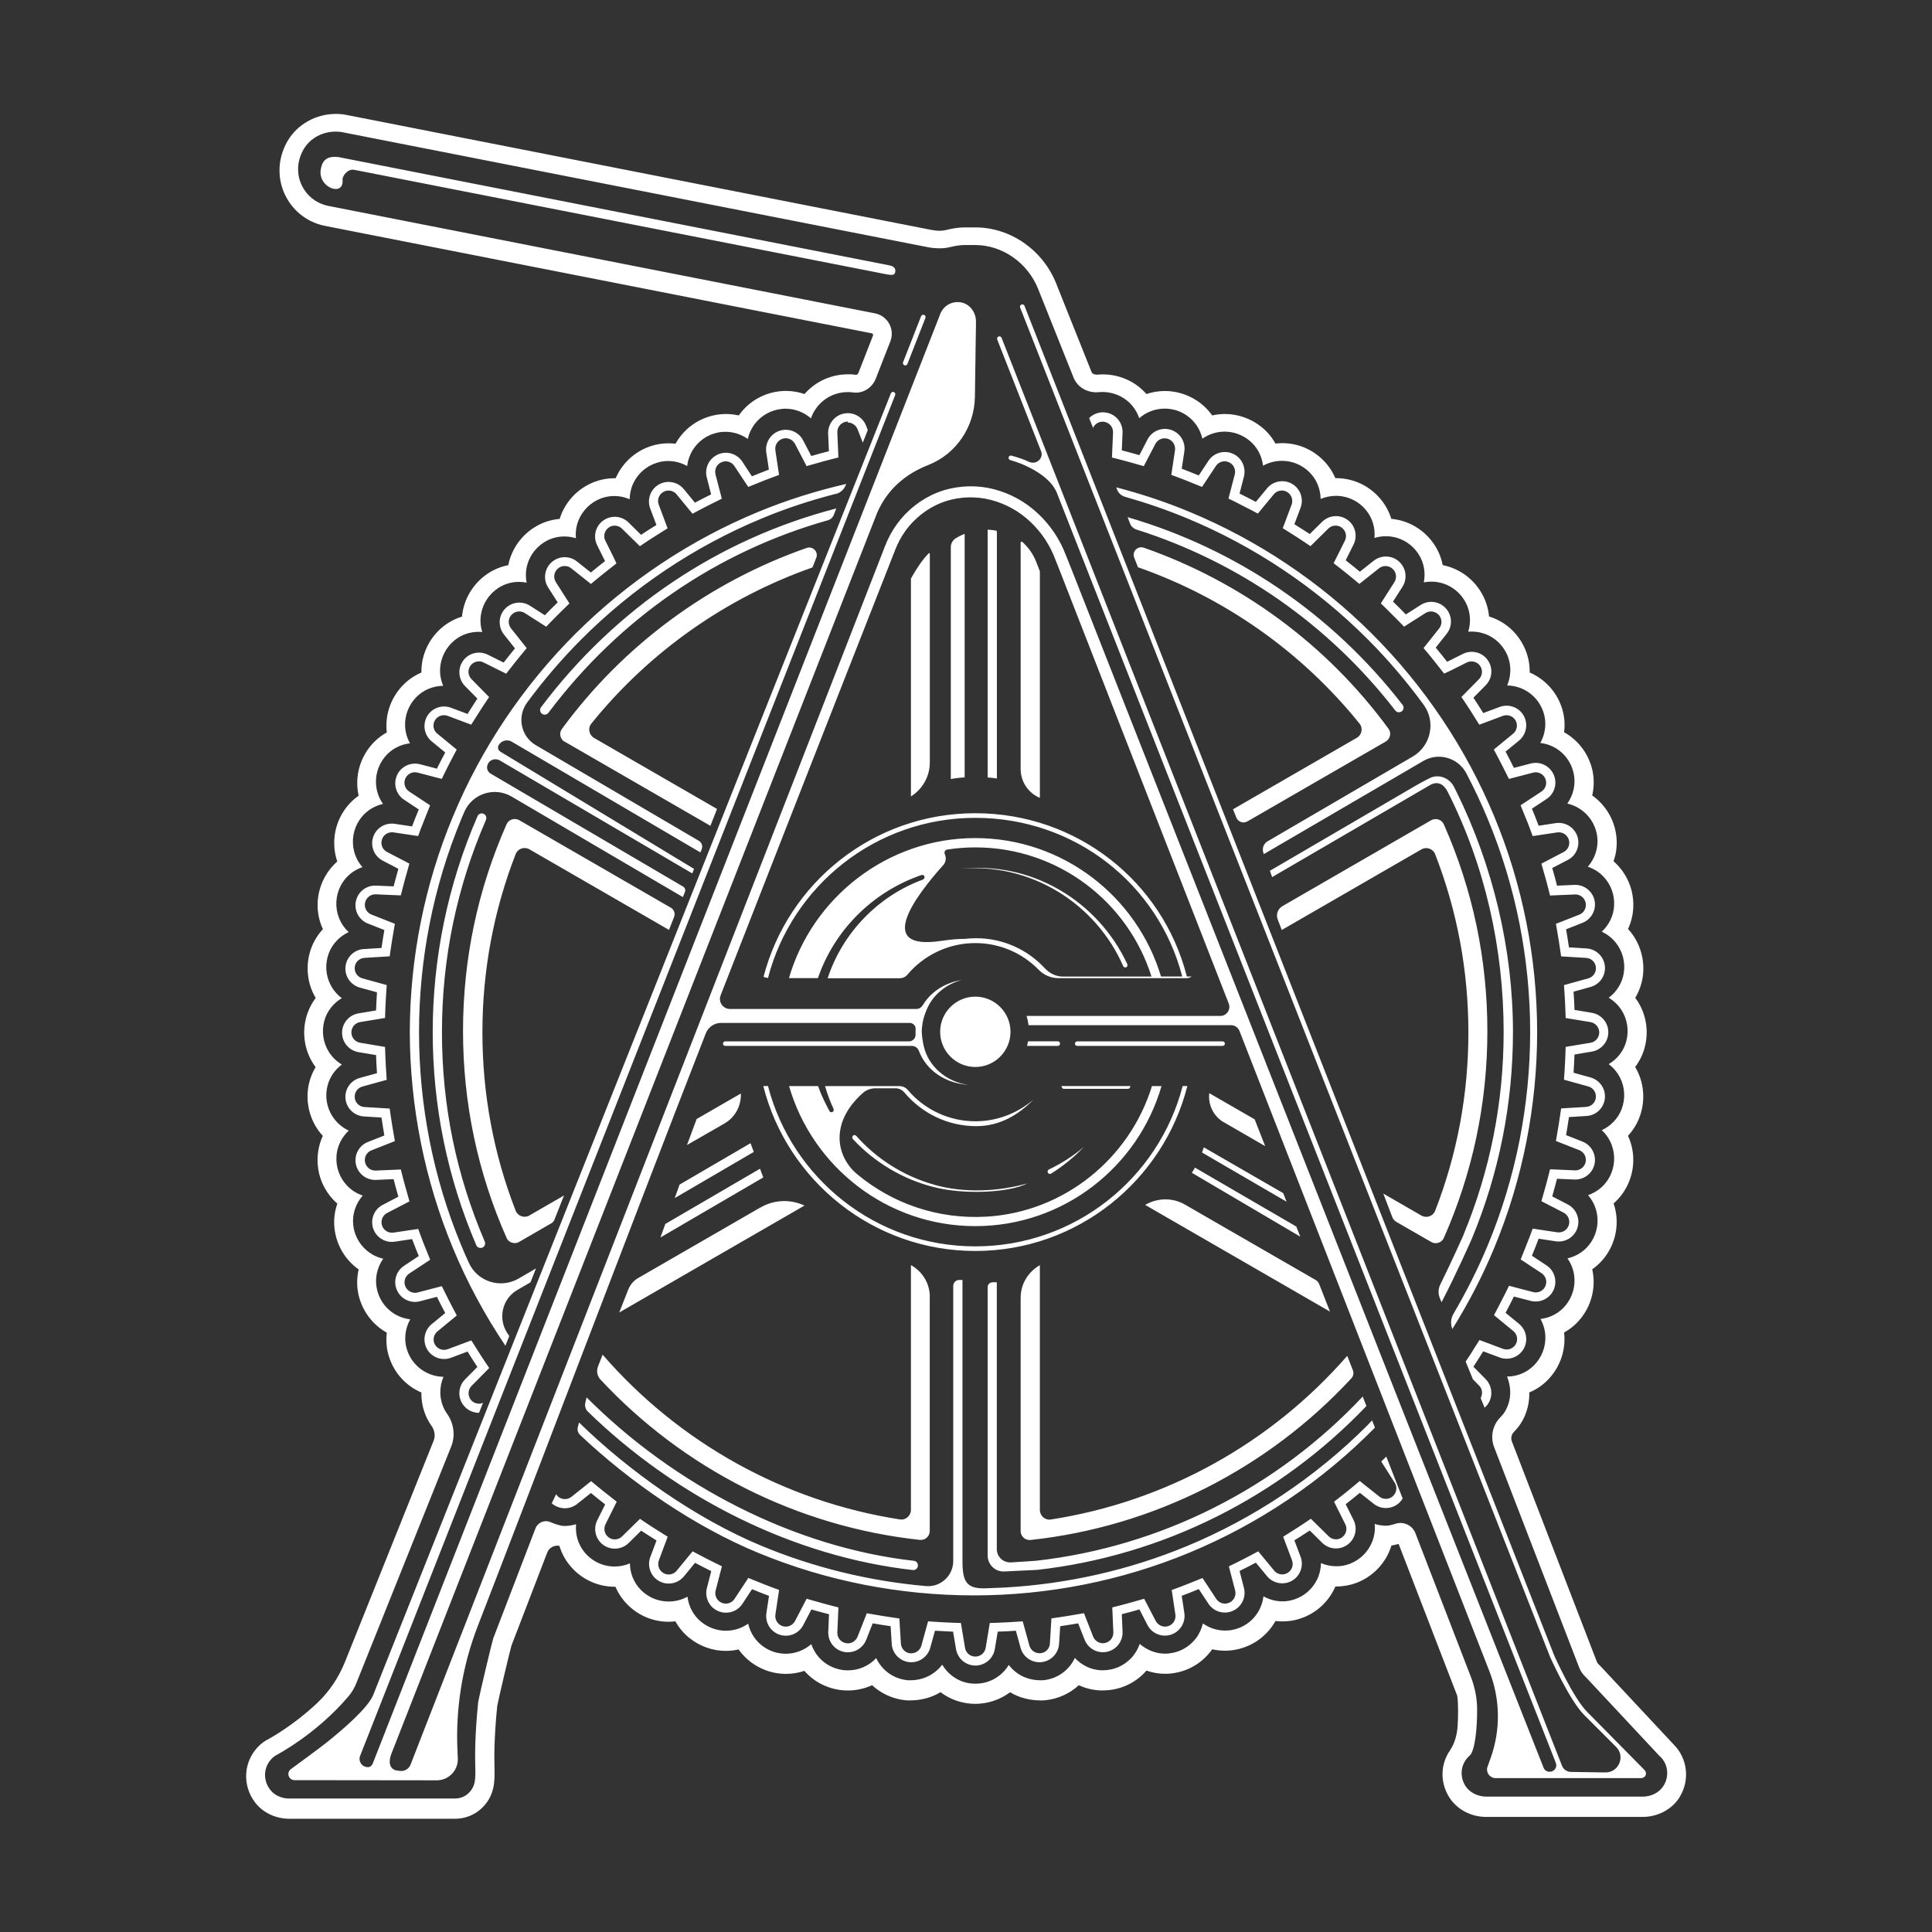 <?xml version="1.0" encoding="UTF-8"?><svg id="Layer_1" xmlns="http://www.w3.org/2000/svg" viewBox="0 0 230.16 230.16"><rect x="0" y="0" width="230.16" height="230.16" fill="#333333" stroke="none"/><defs><style>.cls-1{fill:#fff;stroke-width:0px;}</style></defs><path class="cls-1" d="m110.76,154.5v27.88c0,.59-.47,1.07-1.05,1.07-.04,0-.07,0-.11,0-14.61-1.57-28.15-8.44-38.1-19.14-.36-.42-.47-1-.26-1.52l.55-1.41c9.1,10.51,21.69,17.51,35.42,19.63.69.11,1.31-.44,1.31-1.14v-29.16c1.36.75,2.25,2.18,2.25,3.78Zm-47.69-9.7c-.6.35-1.39.08-1.64-.57-2.63-6.76-3.96-13.9-3.96-21.24s1.33-14.48,3.96-21.24c.25-.65,1.03-.92,1.64-.57l16.63,9.6c.2-.51.4-1.02.6-1.53.17-.42,0-.9-.39-1.12l-18.05-10.42c-.16-.09-.35-.14-.54-.14-.42,0-.8.24-.97.62-3.44,7.78-5.19,16.07-5.19,24.64s1.74,16.86,5.19,24.64c.17.38.54.62.97.62.19,0,.38-.05.54-.15l3.81-2.2c.17-.1.31-.25.38-.44.37-.94.75-1.9,1.14-2.88l-4.13,2.38Zm47.57-78.88c-.71.69-1.43,1.78-2.12,3v25.96c1.37-.85,2.25-2.38,2.25-4.05v-24.85c0-.07-.08-.11-.13-.06Zm-20.04,77.92l-14.57,8.41c-.54.31-.96.8-1.19,1.39l-1.07,2.72,22.07-12.74c-1.65-.77-3.61-.72-5.24.23Zm-7.82-7.97h0s3.53-2.03,3.53-2.03c1.29-.74,2-2.13,1.95-3.57l-5.27,3.04-1.15,3.1.95-.55Zm52.77-68.3c10.29,3.6,19.48,10.03,26.41,18.63.44.54.28,1.36-.33,1.7l-14.74,8.51.39.98c.21.53.84.75,1.33.46l.49-.28,15.97-9.22c.27-.15.45-.41.52-.71.06-.29,0-.59-.18-.83-7.36-10.05-17.59-17.52-29.14-21.56-.74-.26-1.44.46-1.15,1.19l.44,1.11Zm-68.25,20.8l17.33,10.01c.27-.67.53-1.34.79-2.01l-14.65-8.46c-.6-.35-.77-1.16-.33-1.7,6.92-8.58,16.09-15.01,26.35-18.61.15-.38.3-.77.45-1.14.29-.72-.41-1.44-1.15-1.18-11.55,4.04-21.78,11.51-29.15,21.56-.18.24-.24.53-.18.83.06.3.25.56.52.71Zm89.85,64.59c-.08-.19-.21-.35-.39-.46l-15.6-9c-1.5-.86-3.29-.8-4.74.04l22.02,12.71-1.29-3.29Zm13.88-55.38c-.19,0-.38.05-.54.14l-17.68,10.21-.03.02c-.56.32-.8,1-.56,1.6l.48,1.24,16.63-9.6c.6-.35,1.39-.08,1.64.57,2.63,6.76,3.96,13.9,3.96,21.24s-1.33,14.48-3.96,21.24c-.25.65-1.04.92-1.64.57l-4.54-2.62,1.08,2.82c.09.24.27.43.49.56l4.13,2.38c.16.09.35.15.54.15.42,0,.8-.24.97-.62,3.44-7.78,5.19-16.07,5.19-24.64s-1.74-16.86-5.19-24.64c-.17-.38-.55-.62-.97-.62Zm-25.24,36.11l4.93,2.85-1.25-3.19-5.41-3.12c-.16,1.38.5,2.75,1.73,3.47Zm54.33,80.37c-.91,1.48-2.6,2.39-4.43,2.39h-18.64c-1.92,0-3.67-.99-4.55-2.59-.96-1.73-.84-3.75.21-5.29.57-.84.86-1.85.93-2.87.09-1.29.09-2.78-.04-3.68l-6.98-18.09c-.32.09-.61.15-.86.19-.05.17-.11.33-.17.49-.7,1.81-2.15,3.25-3.98,3.95-.77.29-1.58.44-2.41.44-.04,0-.08,0-.12,0-.04.09-.07.17-.11.25-.82,1.7-2.26,2.97-4.06,3.57-.68.23-1.4.34-2.12.34-.28,0-.56-.02-.84-.05-.05.08-.09.17-.15.25-.99,1.61-2.56,2.72-4.41,3.13-.47.1-.95.16-1.44.16-.52,0-1.04-.06-1.54-.17-.05.08-.11.15-.17.23-1.15,1.5-2.83,2.44-4.71,2.65-.24.03-.49.04-.74.04-.75,0-1.5-.13-2.21-.38-.07.08-.14.15-.21.23-1.31,1.37-3.08,2.13-4.99,2.13-.12,0-.25,0-.37,0-.87-.05-1.71-.26-2.49-.62-1.08.99-2.46,1.63-3.96,1.79-.1.01-.21.02-.31.02-.09,0-.19,0-.28,0-1.33,0-2.56-.33-3.64-.97-1.18.88-2.63,1.38-4.13,1.38-.61,0-1.22-.08-1.81-.24-.85-.23-1.64-.62-2.34-1.15-1.07.64-2.31.98-3.62.98-.09,0-.18,0-.28,0-.1,0-.21-.01-.31-.02-1.49-.16-2.88-.8-3.95-1.79-.9.41-1.88.63-2.88.63-1.09,0-2.18-.26-3.16-.76-.78-.4-1.46-.93-2.02-1.58-.71.24-1.45.36-2.21.36-1.34,0-2.64-.39-3.78-1.13-.73-.48-1.35-1.08-1.85-1.78-.49.11-1,.17-1.52.17-1.58,0-3.12-.55-4.36-1.55-.68-.55-1.23-1.22-1.65-1.97-.27.03-.54.05-.81.05-1.84,0-3.58-.72-4.89-2.04-.62-.62-1.1-1.34-1.44-2.13-.03,0-.06,0-.09,0-2.09,0-4.05-.94-5.37-2.57-.56-.69-.97-1.47-1.22-2.31h0c-.62-.1-1.23.23-1.45.81l-4.26,11.08c-.27.96-1.52,6.26-1.69,7.16-.4,3.92-.36,6.24-.33,7.48.03,1.48.07,3.31-1.64,4.84-.83.74-1.92,1.15-3.06,1.15h-19.74c-1.61,0-3.12-.71-4.05-1.9-1.64-2.11-1.42-5.05.51-6.86.3-.28.65-.53,1.01-.71.04-.02,2.92-1.55,5.86-4.33,1.45-1.37,2.57-3.06,3.31-4.92l10.55-26.32c.23-.57.13-1.23-.26-1.78-.19-.26-.36-.55-.5-.83-.49-.98-.72-2.06-.7-3.13-1.78-.76-3.2-2.26-3.83-4.18-.32-.95-.41-1.96-.29-2.95-1.69-.94-2.94-2.58-3.38-4.56-.21-.98-.2-1.99.03-2.97-1.58-1.12-2.66-2.88-2.88-4.89-.11-1,0-2,.34-2.95-.16-.14-.32-.29-.47-.45-1.31-1.39-1.98-3.21-1.88-5.13.05-.87.26-1.72.62-2.49-.11-.12-.21-.24-.31-.36-1.21-1.51-1.73-3.49-1.43-5.42.14-.86.44-1.68.88-2.41-.1-.13-.19-.26-.27-.39-1.05-1.63-1.36-3.65-.85-5.54.23-.84.61-1.62,1.13-2.31-.08-.14-.16-.28-.23-.42-.87-1.73-.97-3.77-.27-5.6.31-.81.78-1.55,1.36-2.18-.07-.15-.13-.29-.19-.44-.69-1.81-.57-3.85.32-5.59.4-.78.94-1.46,1.58-2.03-.05-.15-.1-.3-.14-.46-.49-1.88-.17-3.89.9-5.53.48-.73,1.08-1.36,1.79-1.85-.04-.16-.07-.31-.09-.47-.3-1.92.24-3.89,1.47-5.41.55-.68,1.22-1.24,1.97-1.65-.02-.16-.03-.32-.04-.48-.09-1.94.65-3.84,2.03-5.22.62-.62,1.34-1.1,2.13-1.44,0-.16,0-.32.01-.48.11-1.94,1.04-3.75,2.56-4.98.67-.54,1.44-.95,2.27-1.2.01-.16.03-.32.06-.48.31-1.91,1.43-3.62,3.07-4.69.73-.47,1.53-.8,2.38-.96.03-.16.07-.31.11-.47.51-1.87,1.8-3.45,3.54-4.34.76-.39,1.61-.63,2.47-.7.05-.15.1-.31.16-.46.7-1.81,2.15-3.25,3.98-3.95.77-.29,1.58-.44,2.41-.44.04,0,.08,0,.12,0,.04-.09.08-.17.12-.25.82-1.7,2.26-2.97,4.06-3.57.68-.23,1.4-.34,2.12-.34.28,0,.56.02.84.05.05-.08.09-.17.14-.25.99-1.61,2.56-2.72,4.41-3.13.47-.1.95-.16,1.44-.16.52,0,1.04.06,1.54.17.05-.08.11-.15.17-.23,1.15-1.5,2.83-2.44,4.71-2.65.24-.03.49-.04.74-.04.76,0,1.5.13,2.21.37.07-.08.14-.15.2-.22,1.31-1.37,3.09-2.13,4.99-2.13.12,0,.25,0,.37,0,.19.01.39.03.6.06.08,0,.21-.09.26-.22l1.74-4.45s.03-.09-.01-.17c-.05-.08-.12-.1-.14-.1l-65.12-12.8c-1.77-.35-3.29-1.36-4.29-2.85-1.46-2.18-1.53-4.97-.17-7.28,1.16-1.98,3.37-3.21,5.75-3.21h0c.44,0,.88.04,1.3.13l69.59,13.68c.37.07.72.11,1.04.11.26,0,.5-.03.71-.08.6-.15,1.41-.32,2.29-.32h1.25c4.18,0,8.05,2.7,9.63,6.7l4.2,10.51c.1.25.38.33.6.33.03,0,.06,0,.09,0,.22-.02.45-.03.67-.03,1.09,0,2.18.26,3.16.76.78.4,1.46.93,2.02,1.58.71-.24,1.45-.36,2.21-.36,1.34,0,2.64.39,3.78,1.13.73.48,1.35,1.08,1.85,1.78.49-.11,1-.17,1.52-.17,1.57,0,3.12.55,4.36,1.55.68.55,1.24,1.22,1.65,1.97.27-.03.54-.05.81-.05,1.84,0,3.58.72,4.89,2.04.62.62,1.1,1.34,1.44,2.13.03,0,.06,0,.09,0,2.09,0,4.05.94,5.37,2.58.55.68.95,1.45,1.21,2.27,2.1.19,3.99,1.33,5.16,3.13.47.73.8,1.54.96,2.38,2.05.41,3.83,1.73,4.81,3.66.4.78.63,1.61.71,2.46,1.99.61,3.62,2.1,4.4,4.14.31.82.46,1.67.44,2.53,1.77.77,3.19,2.26,3.82,4.17.32.95.41,1.96.28,2.95,1.69.94,2.94,2.58,3.38,4.56.21.98.2,1.99-.03,2.97,1.58,1.12,2.66,2.88,2.88,4.89.11,1,0,2.01-.34,2.95.16.14.32.29.47.45,1.31,1.39,1.98,3.21,1.88,5.13-.05.87-.26,1.71-.62,2.49.11.12.21.24.31.36,1.21,1.51,1.73,3.49,1.43,5.42-.14.86-.44,1.68-.88,2.42.1.13.19.26.27.39,1.05,1.63,1.36,3.65.85,5.54-.23.84-.61,1.62-1.13,2.31.08.14.16.28.23.42.87,1.73.97,3.77.27,5.6-.31.82-.78,1.55-1.36,2.18.07.15.13.29.19.44.69,1.81.57,3.85-.32,5.59-.4.78-.94,1.46-1.58,2.03.05.15.1.3.14.46.49,1.88.17,3.89-.9,5.53-.48.73-1.08,1.36-1.79,1.85.04.16.07.31.09.47.3,1.92-.24,3.89-1.47,5.41-.55.68-1.22,1.24-1.97,1.65.02.16.03.32.04.48.09,1.94-.65,3.84-2.03,5.22-.62.62-1.35,1.11-2.15,1.44.02,1.15-.24,2.29-.79,3.31-.27.5-.62.97-1.04,1.39-.3.3-.4.75-.25,1.14l10.13,26.26c.04.09.1.18.17.25.08.07.15.14.22.22l8.79,9.41c1.63,1.66,1.91,4.21.68,6.21Zm-2.34-4.78l-8.81-9.43s-.07-.07-.11-.11c-.32-.3-.57-.67-.73-1.08l-10.14-26.28c-.47-1.23-.17-2.62.76-3.55.26-.26.48-.54.64-.86.66-1.23.68-2.7.14-3.98,1.22,0,2.36-.48,3.2-1.32.93-.93,1.43-2.21,1.37-3.51-.03-.72-.24-1.41-.58-2.03,1.19-.14,2.27-.72,3.01-1.64.83-1.02,1.19-2.35.99-3.63-.11-.71-.38-1.38-.79-1.95,1.16-.26,2.18-.95,2.83-1.95.72-1.1.94-2.46.61-3.72-.18-.69-.52-1.33-.99-1.86,1.12-.38,2.06-1.17,2.6-2.23.6-1.17.68-2.54.22-3.76-.25-.67-.66-1.27-1.18-1.75,1.07-.5,1.93-1.38,2.36-2.49.47-1.23.41-2.6-.18-3.76-.32-.64-.79-1.19-1.35-1.62,1.02-.61,1.78-1.57,2.09-2.72.34-1.27.13-2.63-.57-3.72-.39-.6-.91-1.1-1.52-1.47.95-.71,1.6-1.75,1.79-2.93.21-1.3-.14-2.63-.96-3.64-.45-.56-1.02-1-1.66-1.3.87-.8,1.41-1.91,1.47-3.1.07-1.29-.38-2.52-1.26-3.45-.52-.55-1.16-.95-1.87-1.19.84-.96,1.27-2.24,1.13-3.51-.22-2-1.69-3.58-3.57-4.01.73-1.05,1.03-2.36.75-3.61-.43-1.97-2.02-3.39-3.97-3.61.62-1.12.78-2.45.37-3.67-.62-1.88-2.35-3.15-4.32-3.18.46-1.09.51-2.32.09-3.43-.7-1.82-2.39-2.99-4.32-2.99-.14,0-.28,0-.41.02.35-1.13.27-2.36-.27-3.42-.8-1.57-2.38-2.55-4.13-2.55-.3,0-.6.03-.89.09.23-1.16.02-2.37-.63-3.37-.86-1.33-2.32-2.13-3.89-2.13-.46,0-.92.07-1.36.21.11-1.18-.23-2.36-.98-3.29-.89-1.1-2.21-1.73-3.61-1.73-.63,0-1.25.13-1.82.37-.02-1.18-.47-2.32-1.32-3.17-.88-.88-2.05-1.37-3.29-1.37-.8,0-1.57.2-2.25.58-.14-1.17-.71-2.26-1.64-3.01-.83-.67-1.87-1.05-2.93-1.05-.97,0-1.89.3-2.66.84-.26-1.15-.95-2.17-1.94-2.82-.76-.5-1.64-.76-2.54-.76-1.14,0-2.21.41-3.04,1.14-.38-1.12-1.17-2.06-2.23-2.6-.66-.34-1.4-.52-2.13-.52-.15,0-.3,0-.45.02-1.3.12-2.54-.54-3.02-1.75l-4.2-10.51c-1.24-3.15-4.27-5.27-7.52-5.27h-1.25c-.59,0-1.17.11-1.75.25-.39.1-.81.14-1.26.14s-.96-.05-1.47-.15L40.84,15.76c-.28-.06-.57-.08-.86-.08h0c-1.54,0-3.02.76-3.8,2.09-.94,1.6-.87,3.44.09,4.87.66.99,1.68,1.66,2.85,1.89l65.12,12.8c1.51.3,2.39,1.89,1.83,3.33l-1.74,4.45c-.43,1.1-1.54,1.81-2.71,1.64-.13-.02-.25-.03-.38-.04-.08,0-.17,0-.25,0-1.28,0-2.47.51-3.35,1.43-.47.49-.82,1.07-1.03,1.7-.83-.73-1.9-1.15-3.03-1.15-.16,0-.33,0-.49.03-1.27.14-2.39.77-3.17,1.78-.41.53-.69,1.15-.84,1.79-.78-.55-1.7-.85-2.66-.85-.32,0-.64.03-.95.1-1.25.27-2.3,1.02-2.96,2.1-.35.57-.57,1.22-.65,1.88-.69-.39-1.48-.6-2.27-.6-.48,0-.95.08-1.4.23-1.21.4-2.18,1.25-2.73,2.39-.29.61-.44,1.27-.45,1.93-.58-.25-1.21-.38-1.84-.38-.55,0-1.08.1-1.59.29-1.23.47-2.2,1.44-2.68,2.65-.26.67-.36,1.39-.29,2.09-.45-.14-.92-.21-1.39-.21-.71,0-1.41.17-2.03.48-1.17.6-2.04,1.66-2.38,2.91-.19.69-.21,1.42-.07,2.11-.3-.06-.61-.09-.92-.09-.88,0-1.73.25-2.45.72-1.1.72-1.86,1.86-2.07,3.15-.12.71-.06,1.43.15,2.1-.14-.01-.29-.02-.43-.02-1.05,0-2.06.35-2.86,1-1.02.83-1.65,2.05-1.73,3.35-.04.72.09,1.43.37,2.08-1.21.02-2.33.48-3.17,1.31-.93.93-1.43,2.21-1.37,3.51.03.72.24,1.41.58,2.03-1.19.14-2.27.72-3.01,1.64-.83,1.02-1.19,2.35-.99,3.63.11.71.38,1.38.79,1.95-1.16.26-2.18.95-2.83,1.95-.72,1.1-.94,2.46-.61,3.72.18.69.52,1.33.99,1.86-1.12.38-2.06,1.17-2.6,2.23-.6,1.17-.68,2.54-.22,3.76.25.67.66,1.27,1.18,1.75-1.07.5-1.93,1.38-2.36,2.49-.47,1.23-.41,2.6.18,3.76.32.64.79,1.19,1.36,1.62-1.02.61-1.78,1.57-2.09,2.72-.34,1.27-.13,2.63.57,3.72.39.6.91,1.1,1.52,1.47-.95.71-1.6,1.75-1.79,2.93-.21,1.3.14,2.63.96,3.64.45.56,1.02,1,1.66,1.3-.87.8-1.41,1.91-1.47,3.1-.07,1.29.38,2.52,1.26,3.45.52.55,1.16.95,1.87,1.19-.84.96-1.27,2.24-1.13,3.51.22,2,1.69,3.59,3.57,4.01-.73,1.05-1.03,2.36-.75,3.61.43,1.97,2.02,3.39,3.97,3.61-.62,1.12-.78,2.45-.37,3.67.62,1.88,2.36,3.15,4.33,3.18-.52,1.23-.51,2.63.09,3.84.09.18.19.35.31.52.83,1.15,1.05,2.63.52,3.95l-11.28,28.14c-.23.58-.54,1.13-.95,1.61-3.81,4.5-8.5,6.95-8.55,6.98-.19.1-.36.22-.51.36-1.04.98-1.21,2.59-.26,3.81.53.68,1.39,1.03,2.25,1.03h19.74c.57,0,1.13-.2,1.55-.57.93-.83.91-1.77.88-3.1-.03-1.31-.07-3.73.35-7.85.14-.79,1.54-6.72,1.79-7.56l5.03-13.1c.27-.7,1.06-1.05,1.75-.76.59.25,1.26.47,1.69.47.48,0,.95-.07,1.4-.21-.11,1.19.22,2.38.98,3.31.89,1.1,2.21,1.73,3.61,1.73.63,0,1.25-.13,1.82-.37.02,1.18.47,2.32,1.32,3.17.88.88,2.05,1.37,3.29,1.37.8,0,1.57-.2,2.25-.58.14,1.17.71,2.26,1.64,3.01.83.67,1.87,1.05,2.93,1.05.97,0,1.89-.3,2.66-.84.26,1.15.95,2.17,1.94,2.82.76.5,1.64.76,2.54.76,1.14,0,2.21-.42,3.04-1.14.38,1.12,1.17,2.06,2.23,2.6.66.34,1.4.52,2.13.52,1.31,0,2.52-.54,3.37-1.46.67,1.43,2.04,2.46,3.7,2.63.05,0,.1,0,.16.01.07,0,.13,0,.2,0,1.65,0,2.93-.74,3.81-1.85.61,1.02,1.58,1.79,2.73,2.1.4.11.81.16,1.23.16,1.67,0,3.15-.88,3.96-2.23.86,1.09,2.12,1.82,3.81,1.82.07,0,.13,0,.2,0,.05,0,.1,0,.16-.01,1.66-.17,3.04-1.21,3.71-2.65.8.87,1.91,1.41,3.09,1.47.09,0,.17,0,.25,0,1.28,0,2.47-.51,3.35-1.43.47-.49.82-1.08,1.04-1.71.84.73,1.91,1.16,3.02,1.16.16,0,.33,0,.49-.03,1.27-.14,2.39-.77,3.17-1.78.41-.53.69-1.15.84-1.79.78.55,1.7.85,2.66.85.32,0,.64-.03.95-.1,1.25-.27,2.3-1.02,2.96-2.1.35-.57.57-1.22.65-1.88.69.39,1.48.6,2.27.6.48,0,.95-.08,1.4-.23,1.21-.4,2.18-1.25,2.73-2.4.29-.6.44-1.26.45-1.93.58.25,1.21.38,1.84.38.55,0,1.08-.1,1.59-.29,1.23-.47,2.2-1.44,2.68-2.65.26-.67.36-1.39.29-2.1.45.14.92.21,1.39.21.26,0,.68-.1,1.11-.24.96-.3,1.99.2,2.35,1.13l6.62,17.15c.46,1.2.72,2.48.73,3.77.02,2.21-.24,4.96-.87,5.56-1,.85-1.28,2.28-.61,3.48.51.91,1.52,1.42,2.57,1.42h18.64c1,0,1.97-.46,2.49-1.31.7-1.14.52-2.55-.39-3.45Zm-73.9-114.23v-26.99l-.45-1.16c-.36-.91-.93-1.71-1.65-2.35-.07-.06-.19,0-.19.09v26.98c0,1.51.92,2.87,2.29,3.43Zm36.61,66.48c-9.1,10.44-21.63,17.38-35.3,19.49-.69.11-1.31-.44-1.31-1.14v-29.16c-1.39.79-2.29,2.24-2.29,3.89v27.78c0,.59.47,1.07,1.05,1.07.04,0,.07,0,.11,0,14.67-1.57,28.27-8.49,38.24-19.26.24-.26.31-.63.18-.96l-.67-1.71Zm-81.81-14.11l12.25-7.15-.39-1.04-11.28,6.58-.58,1.61Zm22.32-97.2c-.09,0-.17,0-.26.03-.6.13-1.01.66-.99,1.27l.13,2.98-.87.22c-.65.16-1.3.35-1.94.53l-.98.28-1.38-2.65c-.22-.41-.64-.67-1.11-.67-.13,0-.26.02-.38.06-.58.19-.94.77-.85,1.37l.44,2.94-.84.31c-.53.19-1.05.4-1.57.61l-1.26.51-1.65-2.49c-.23-.35-.62-.56-1.04-.56-.17,0-.34.04-.51.11-.56.25-.85.86-.7,1.45l.75,2.89-.8.4c-.64.31-1.27.64-1.9.97l-.79.42-1.9-2.31c-.24-.29-.59-.45-.96-.45-.22,0-.43.06-.62.17-.53.31-.76.94-.54,1.52l1.05,2.81-1,.63c-.52.33-1.05.66-1.56,1l-.74.5-2.13-2.09c-.23-.23-.55-.36-.87-.36-.26,0-.52.08-.73.24-.49.36-.66,1.02-.38,1.56l.94,1.89.38.81-.7.55c-.55.44-1.11.87-1.65,1.32l-.69.58-2.35-1.87c-.22-.18-.49-.27-.78-.27-.31,0-.6.11-.83.32-.45.41-.55,1.08-.22,1.6l1.62,2.54-.64.62c-.51.49-1.01,1-1.51,1.51l-.62.64-2.54-1.62c-.2-.13-.43-.2-.67-.2-.35,0-.69.15-.93.41-.41.45-.43,1.13-.05,1.61l1.87,2.35-.57.69c-.45.54-.88,1.08-1.33,1.66l-.55.7-2.69-1.34c-.17-.09-.36-.13-.55-.13-.4,0-.78.19-1.01.51-.36.49-.31,1.17.12,1.61l2.1,2.13-.5.74c-.35.52-.68,1.05-1.01,1.57l-.62.98-2.81-1.05c-.14-.05-.29-.08-.44-.08-.44,0-.86.24-1.08.62-.31.53-.19,1.2.29,1.58l2.31,1.9-.42.79c-.33.63-.66,1.26-.97,1.9l-.39.8-2.89-.75c-.1-.03-.21-.04-.31-.04-.49,0-.94.29-1.14.74-.25.56-.06,1.21.45,1.55l2.5,1.65-.5,1.25c-.21.52-.42,1.04-.62,1.57l-.31.84-2.94-.44c-.06,0-.12-.01-.19-.01-.54,0-1.02.35-1.18.86-.19.58.07,1.21.61,1.49l2.66,1.38-.29,1.04c-.18.62-.35,1.25-.51,1.88l-.22.87-3.04-.13c-.58,0-1.1.42-1.22.99-.13.6.19,1.19.76,1.42l2.79,1.1-.15.88c-.12.7-.24,1.4-.34,2.11l-.13.89-3,.18c-.61.04-1.1.5-1.16,1.11-.06.61.32,1.17.91,1.33l2.9.8-.06.89c-.05.71-.08,1.41-.11,2.13l-.03.9-2.97.49c-.6.1-1.04.62-1.04,1.23s.44,1.13,1.04,1.23l2.97.5.03.9c.03.71.06,1.42.11,2.13l.06.89-2.9.8c-.59.16-.97.72-.91,1.33.06.61.55,1.08,1.16,1.11l3,.18.13.89c.1.71.22,1.41.34,2.11l.15.88-2.79,1.1c-.57.22-.89.82-.76,1.42.12.57.63.99,1.22.99l3.04-.13.22.87c.16.64.34,1.27.52,1.9l.29,1.03-2.66,1.38c-.54.28-.8.91-.61,1.49.17.52.64.86,1.18.86.06,0,.12,0,.19-.01l2.94-.44.31.84c.19.53.4,1.05.61,1.57l.51,1.26-2.5,1.65c-.51.34-.7.99-.45,1.55.2.45.65.74,1.14.74.11,0,.21-.01.31-.04l2.89-.75.39.8c.31.64.64,1.27.97,1.9l.42.79-2.31,1.9c-.47.39-.59,1.05-.29,1.58.22.38.64.62,1.08.62.15,0,.3-.03.44-.08l2.81-1.05.61.97c.33.53.67,1.06,1.02,1.58l.5.74-2.1,2.13c-.43.44-.48,1.11-.12,1.61.23.32.61.51,1.01.51.16,0,.32-.04.47-.1-.3.76-.47,1.18-.47,1.19-.73,0-1.44-.33-1.9-.96-.67-.93-.58-2.2.23-3.02l1.47-1.49c-.4-.6-.79-1.21-1.17-1.83l-1.97.74c-1.07.4-2.28-.03-2.85-1.02-.57-.99-.34-2.25.54-2.98l1.62-1.33c-.34-.64-.67-1.28-.99-1.93l-2.03.53c-1.11.29-2.26-.27-2.73-1.32-.47-1.05-.11-2.28.85-2.91l1.75-1.16c-.27-.67-.55-1.34-.8-2.02l-2.06.31c-1.13.17-2.22-.5-2.58-1.59-.35-1.09.13-2.28,1.15-2.8l1.86-.97c-.2-.7-.4-1.39-.57-2.09l-2.09.09c-1.14.05-2.16-.73-2.4-1.85-.24-1.12.37-2.25,1.43-2.67l1.96-.77c-.12-.71-.24-1.42-.34-2.14l-2.1-.13c-1.14-.07-2.07-.96-2.19-2.09-.12-1.14.6-2.2,1.71-2.5l2.04-.56c-.05-.72-.09-1.44-.11-2.16l-2.09-.35c-1.13-.19-1.96-1.17-1.96-2.31s.83-2.12,1.96-2.31l2.09-.35c.03-.72.06-1.44.11-2.16l-2.04-.56c-1.1-.31-1.83-1.36-1.71-2.5.12-1.14,1.05-2.03,2.19-2.09l2.1-.13c.1-.72.22-1.43.34-2.14l-1.96-.77c-1.07-.42-1.67-1.55-1.43-2.67.24-1.12,1.25-1.9,2.4-1.85l2.09.09c.18-.7.38-1.4.57-2.09l-1.86-.97c-1.02-.53-1.5-1.71-1.15-2.8.35-1.09,1.44-1.76,2.58-1.59l2.06.31c.25-.68.53-1.35.8-2.02l-1.75-1.16c-.96-.63-1.31-1.86-.85-2.91.47-1.05,1.62-1.6,2.73-1.32l2.03.53c.32-.65.65-1.29.99-1.93l-1.62-1.33c-.88-.73-1.11-1.99-.54-2.98.57-.99,1.78-1.42,2.85-1.02l1.97.74c.39-.61.77-1.23,1.17-1.83l-1.47-1.49c-.8-.82-.9-2.09-.23-3.02.67-.93,1.92-1.23,2.94-.72l1.89.94c.45-.57.89-1.14,1.35-1.69l-1.31-1.65c-.71-.9-.68-2.18.09-3.03.77-.85,2.04-1.02,3-.41l1.78,1.14c.5-.52,1.01-1.03,1.53-1.53l-1.14-1.78c-.62-.97-.44-2.24.41-3,.85-.77,2.13-.81,3.03-.09l1.65,1.31c.55-.46,1.12-.91,1.69-1.36l-.94-1.89c-.51-1.03-.21-2.27.72-2.94.93-.67,2.2-.58,3.02.23l1.49,1.47c.6-.4,1.21-.79,1.83-1.17l-.74-1.97c-.4-1.07.03-2.28,1.02-2.85.99-.57,2.25-.34,2.98.54l1.33,1.62c.64-.34,1.28-.67,1.93-.99l-.52-2.02c-.29-1.11.27-2.26,1.32-2.73s2.28-.11,2.91.85l1.15,1.75c.67-.27,1.34-.55,2.02-.8l-.31-2.05c-.17-1.13.5-2.22,1.59-2.58,1.09-.35,2.28.13,2.8,1.15l.97,1.86c.7-.2,1.39-.4,2.1-.57l-.09-2.08c-.05-1.14.73-2.16,1.85-2.4,1.12-.24,2.25.37,2.67,1.44l.2.52s-.21.53-.59,1.5l-.63-1.61c-.19-.47-.65-.79-1.16-.79Zm-11.59,85.97l.39,1.04-9.42,5.5.58-1.61,8.45-4.93Zm75.74,37.33l1.95,5c-.12.19-.25.37-.43.53-.85.77-2.13.81-3.03.09l-1.64-1.3c-.55.46-1.12.91-1.69,1.36l.94,1.88c.51,1.02.21,2.27-.72,2.94-.93.67-2.2.58-3.02-.23l-1.48-1.46c-.6.4-1.22.79-1.83,1.17l.74,1.96c.4,1.07-.03,2.28-1.02,2.85-.99.57-2.25.34-2.98-.54l-1.33-1.61c-.64.34-1.28.67-1.94.99l.52,2.02c.29,1.11-.27,2.26-1.32,2.73s-2.28.11-2.91-.85l-1.15-1.74c-.67.27-1.34.55-2.03.8l.31,2.05c.17,1.13-.5,2.22-1.59,2.58-1.09.35-2.28-.13-2.8-1.15l-.96-1.86c-.7.2-1.39.4-2.1.57l.09,2.08c.05,1.14-.73,2.16-1.85,2.4-1.12.24-2.25-.37-2.67-1.44l-.77-1.95c-.71.12-1.42.24-2.14.34l-.13,2.09c-.07,1.14-.96,2.07-2.09,2.19-1.14.12-2.2-.6-2.5-1.71l-.56-2.03c-.72.05-1.44.09-2.16.11l-.35,2.08c-.19,1.13-1.17,1.96-2.31,1.96s-2.12-.83-2.31-1.96l-.35-2.08c-.72-.03-1.44-.07-2.16-.11l-.56,2.03c-.31,1.1-1.36,1.83-2.5,1.71-1.14-.12-2.03-1.05-2.09-2.19l-.13-2.09c-.72-.1-1.43-.22-2.14-.34l-.77,1.96c-.42,1.07-1.55,1.67-2.67,1.44-1.12-.24-1.9-1.25-1.85-2.4l.09-2.08c-.7-.18-1.4-.38-2.1-.57l-.97,1.86c-.53,1.02-1.71,1.5-2.8,1.15s-1.76-1.44-1.59-2.58l.31-2.05c-.68-.25-1.35-.53-2.02-.8l-1.15,1.75c-.63.96-1.86,1.31-2.91.85s-1.6-1.62-1.32-2.73l.52-2.02c-.65-.32-1.29-.65-1.93-.99l-1.33,1.62c-.73.88-1.99,1.11-2.98.54-.99-.57-1.42-1.78-1.02-2.85l.74-1.97c-.61-.39-1.23-.77-1.83-1.17l-1.49,1.47c-.82.8-2.09.9-3.02.23-.93-.67-1.23-1.92-.72-2.94l.94-1.89c-.57-.45-1.13-.89-1.69-1.36l-1.65,1.31c-.89.71-2.17.67-3.02-.08l.52-1.09c.06.09.12.19.21.27.23.21.53.32.83.32.28,0,.55-.09.78-.27l2.35-1.87.69.57c.54.46,1.1.89,1.66,1.33l.7.55-1.34,2.69c-.27.55-.11,1.2.38,1.56.21.16.47.24.73.24.33,0,.64-.13.87-.36l2.13-2.09.74.5c.51.34,1.03.67,1.56,1l1,.63-1.05,2.81c-.21.57.01,1.21.54,1.52.19.11.4.17.62.17.37,0,.73-.17.96-.45l1.9-2.31.79.42c.63.33,1.26.66,1.9.97l.8.39-.75,2.89c-.15.59.14,1.2.7,1.45.16.07.33.11.51.11.42,0,.81-.21,1.04-.56l1.65-2.5,1.26.51c.52.21,1.04.42,1.56.61l.84.31-.44,2.94c-.09.6.27,1.18.85,1.37.12.04.25.06.38.06.47,0,.89-.26,1.11-.67l1.38-2.65.96.27c.65.19,1.3.37,1.96.54l.87.22-.13,2.98c-.03.61.39,1.15.99,1.27.09.02.17.03.26.03.51,0,.97-.32,1.16-.79l1.1-2.79.88.15c.7.12,1.4.24,2.11.34l.89.13.18,2.99c.04.61.51,1.1,1.11,1.16.04,0,.09,0,.13,0,.56,0,1.05-.38,1.2-.91l.8-2.9.89.06c.71.05,1.42.08,2.13.11l.89.03.49,2.96c.1.6.62,1.04,1.23,1.04s1.13-.44,1.23-1.04l.49-2.96.9-.03c.71-.03,1.42-.06,2.13-.11l.89-.06.8,2.89c.15.54.64.91,1.2.91.04,0,.09,0,.13,0,.61-.06,1.08-.55,1.11-1.16l.18-2.99.89-.13c.71-.1,1.41-.22,2.11-.34l.88-.15,1.09,2.79c.19.47.65.79,1.16.79.09,0,.17,0,.26-.03.6-.13,1.01-.66.99-1.27l-.13-2.97.87-.22c.68-.17,1.34-.36,2.01-.55l.92-.26,1.38,2.65c.22.41.64.67,1.11.67.13,0,.26-.02.38-.06.58-.19.94-.77.85-1.37l-.44-2.93.84-.31c.52-.19,1.03-.4,1.54-.6l1.29-.52,1.64,2.49c.23.35.62.56,1.04.56.17,0,.34-.04.51-.11.56-.25.85-.86.7-1.45l-.75-2.88.8-.39c.64-.32,1.28-.64,1.91-.98l.79-.42,1.9,2.3c.24.29.59.45.96.45.22,0,.43-.06.62-.17.53-.31.76-.94.54-1.52l-1.05-2.8.98-.62c.53-.33,1.06-.67,1.58-1.02l.74-.5,2.12,2.09c.23.23.54.36.87.36.26,0,.52-.08.73-.24.49-.36.66-1.02.38-1.56l-1.34-2.68.76-.59c.54-.43,1.08-.85,1.61-1.3l.69-.58,2.34,1.86c.22.18.49.27.78.27.31,0,.6-.11.83-.32.45-.41.55-1.08.22-1.6l-1.61-2.53.6-.58Zm-95.27-7.05c10.52,10.54,24.81,17.88,38.99,19.47.3.03.52.31.48.61-.03.28-.27.49-.54.49-.02,0-.04,0-.06,0-14.12-1.59-28.1-8.54-38.72-18.88-.28-.27-.39-.68-.3-1.06l.15-.63Zm60.35-115.46c-.17-.43-.34-.84-.48-1.21.55-.54,1.34-.8,2.13-.63,1.12.24,1.9,1.25,1.85,2.4l-.09,2.08c.71.18,1.4.38,2.1.57l.96-1.86c.53-1.02,1.71-1.5,2.8-1.15,1.09.35,1.76,1.44,1.59,2.58l-.31,2.05c.68.25,1.35.53,2.03.8l1.15-1.74c.63-.96,1.86-1.31,2.91-.85s1.6,1.62,1.32,2.73l-.52,2.02c.65.32,1.3.65,1.94.99l1.33-1.61c.73-.88,1.99-1.11,2.98-.54.99.57,1.42,1.78,1.02,2.85l-.74,1.96c.61.39,1.23.77,1.83,1.17l1.48-1.46c.82-.8,2.09-.9,3.02-.23s1.23,1.92.72,2.94l-.94,1.88c.57.45,1.14.89,1.69,1.36l1.64-1.3c.9-.71,2.18-.68,3.03.09.85.77,1.02,2.04.41,3l-1.13,1.77c.52.5,1.03,1.01,1.53,1.53l1.77-1.13c.97-.62,2.24-.44,3,.41.77.85.81,2.13.09,3.03l-1.3,1.64c.46.55.91,1.12,1.36,1.69l1.88-.94c1.03-.51,2.27-.21,2.94.72.67.93.58,2.2-.23,3.02l-1.46,1.48c.4.6.79,1.22,1.17,1.83l1.96-.73c1.07-.4,2.28.03,2.85,1.02.57.99.34,2.25-.54,2.98l-1.61,1.32c.34.64.67,1.29.99,1.94l2.01-.52c1.11-.29,2.26.27,2.73,1.32.47,1.05.11,2.28-.85,2.91l-1.74,1.15c.27.67.55,1.34.8,2.03l2.04-.31c1.13-.17,2.22.5,2.58,1.59.35,1.09-.13,2.28-1.15,2.8l-1.85.96c.2.7.4,1.39.57,2.1l2.07-.09c1.14-.05,2.16.73,2.4,1.85.24,1.12-.37,2.25-1.44,2.67l-1.95.77c.12.71.24,1.43.34,2.15l2.09.13c1.14.07,2.07.96,2.19,2.09.12,1.14-.6,2.2-1.71,2.5l-2.02.56c.05.72.09,1.44.11,2.17l2.07.35c1.13.19,1.96,1.17,1.96,2.31s-.83,2.12-1.96,2.31l-2.07.35c-.03.72-.06,1.45-.11,2.17l2.02.56c1.1.31,1.83,1.36,1.71,2.5-.12,1.14-1.05,2.03-2.19,2.09l-2.09.13c-.1.72-.22,1.43-.34,2.15l1.95.77c1.07.42,1.67,1.55,1.44,2.67-.24,1.12-1.25,1.9-2.4,1.85l-2.07-.09c-.18.71-.38,1.4-.57,2.1l1.85.96c1.02.53,1.5,1.71,1.15,2.8-.35,1.09-1.44,1.76-2.58,1.59l-2.04-.31c-.25.68-.53,1.35-.8,2.03l1.74,1.15c.96.63,1.31,1.86.85,2.91-.47,1.05-1.62,1.6-2.73,1.32l-2.01-.52c-.32.65-.65,1.3-.99,1.94l1.61,1.32c.88.73,1.11,1.99.54,2.98-.57.99-1.78,1.42-2.85,1.02l-1.96-.73c-.39.61-.77,1.23-1.17,1.83l1.46,1.48c.8.82.9,2.09.23,3.02-.1.14-.23.27-.36.38l-.47-1.15c.27-.48.22-1.08-.18-1.48l-.74-.75-.86-2.1v-.02c.35-.5.67-1.01.99-1.53l.65-1.03,2.8,1.05c.14.05.29.08.44.08.44,0,.86-.24,1.08-.62.31-.53.18-1.2-.29-1.58l-2.3-1.89.42-.79c.33-.63.66-1.27.98-1.91l.39-.8,2.88.75c.1.03.21.04.31.04.49,0,.94-.29,1.14-.74.25-.56.06-1.21-.45-1.55l-2.49-1.64.5-1.25c.21-.52.42-1.05.62-1.58l.31-.84,2.93.44c.06,0,.12.01.19.01.54,0,1.02-.35,1.18-.86.19-.58-.07-1.21-.61-1.49l-2.65-1.37.29-1.02c.18-.63.36-1.27.52-1.91l.22-.87,3.02.13c.58,0,1.1-.42,1.22-.99.13-.6-.19-1.19-.76-1.42l-2.78-1.09.15-.88c.12-.7.24-1.4.34-2.11l.13-.89,2.98-.18c.61-.04,1.1-.51,1.16-1.11.06-.61-.32-1.17-.91-1.33l-2.89-.8.06-.89c.05-.71.08-1.42.11-2.13l.03-.89,2.96-.49c.6-.1,1.04-.62,1.04-1.23s-.44-1.13-1.04-1.23l-2.96-.49-.03-.9c-.03-.71-.06-1.42-.11-2.13l-.06-.89,2.89-.8c.59-.16.97-.72.91-1.33-.06-.61-.55-1.08-1.16-1.11l-2.98-.18-.13-.89c-.1-.71-.22-1.41-.34-2.11l-.15-.88,2.78-1.09c.57-.22.89-.82.76-1.42-.12-.57-.63-.99-1.22-.99l-3.02.13-.22-.87c-.16-.65-.34-1.29-.53-1.93l-.28-1,2.65-1.38c.54-.28.8-.91.61-1.49-.17-.51-.64-.86-1.18-.86-.06,0-.12,0-.19.01l-2.93.44-.31-.84c-.19-.53-.4-1.05-.62-1.57l-.51-1.26,2.49-1.64c.51-.34.7-.99.45-1.55-.2-.45-.65-.74-1.14-.74-.1,0-.21.01-.31.04l-2.88.75-.4-.8c-.32-.64-.64-1.28-.98-1.91l-.42-.79,2.3-1.89c.47-.39.59-1.06.29-1.58-.22-.38-.64-.62-1.08-.62-.15,0-.3.03-.44.08l-2.8,1.05-.64-1.02c-.32-.52-.65-1.03-.99-1.54l-.5-.74,2.09-2.12c.43-.44.48-1.11.12-1.61-.23-.32-.61-.51-1.01-.51-.19,0-.38.04-.56.13l-1.88.94-.82.38-.55-.7c-.43-.55-.87-1.11-1.32-1.65l-.58-.69,1.86-2.34c.38-.48.36-1.16-.05-1.61-.24-.26-.57-.41-.93-.41-.24,0-.47.07-.67.2l-2.53,1.61-.62-.64c-.5-.51-1-1.01-1.51-1.51l-.64-.62,1.61-2.53c.33-.52.24-1.19-.22-1.6-.23-.21-.53-.32-.83-.32-.28,0-.55.09-.78.27l-2.34,1.86-.69-.58c-.53-.45-1.08-.88-1.67-1.34l-.7-.55,1.34-2.68c.27-.55.11-1.2-.38-1.56-.21-.16-.47-.24-.73-.24-.33,0-.64.13-.87.36l-2.12,2.09-.74-.5c-.53-.36-1.07-.7-1.61-1.04l-.95-.6,1.05-2.8c.21-.57-.01-1.21-.54-1.52-.19-.11-.4-.17-.62-.17-.37,0-.73.17-.96.45l-1.9,2.3-.79-.42c-.63-.33-1.27-.66-1.91-.98l-.8-.39.75-2.88c.15-.59-.14-1.2-.7-1.45-.16-.07-.33-.11-.51-.11-.42,0-.81.21-1.04.56l-1.65,2.49-1.27-.51c-.52-.21-1.03-.42-1.55-.61l-.84-.31.44-2.93c.09-.6-.27-1.18-.85-1.37-.12-.04-.25-.06-.38-.06-.47,0-.89.26-1.11.67l-1.38,2.65-.98-.28c-.65-.18-1.29-.37-1.94-.53l-.87-.22.13-2.97c.03-.61-.39-1.15-.99-1.27-.09-.02-.17-.03-.26-.03-.51,0-.97.32-1.16.79h0Zm-30.93,81.09c-.36-.76-.75-1.78-1.01-2.71h8.86c.38,0,.74.16.97.43,2.02,2.39,4.97,3.76,8.08,3.76,2.56,0,5.01-.94,6.93-2.6-1.8,1.84-4.03,3.18-6.82,3.18-3.44,0-6.51-1.56-8.57-4.01-.26-.31-.63-.5-1.04-.5h-2.42c-.55,0-1.08.2-1.49.56-2.13,1.9-2.77,3.79-2.77,5.36,0,1.67.81,3.25,2.1,4.32,4.13,3.44,9.55,5.4,15.43,5.05,9.26-.56,17.04-6.96,19.68-15.55h1.14c-2.79,9.62-11.67,16.68-22.18,16.68s-19.4-7.06-22.19-16.68h3.46c.35,1.02.84,2.02,1.35,2.97.05.09.14.14.24.14.04,0,.09-.01.13-.03.13-.07.18-.23.11-.37Zm.27-73.27c-3.02.78-5.99,1.75-8.88,2.96-8,3.33-15.33,8.25-21.45,14.39-2.33,2.34-4.48,4.85-6.44,7.51-1.23,1.67-.76,4.03,1.03,5.08l19.43,11.4c.34.2.48.62.34.99l-.16.39-22.47-13.19c-.54-.32-1.23-.14-1.56.4h0c-.16.28-.07.62.19.78l23.08,13.97c-.07.18-.14.36-.21.54l-22.93-13.46c-.49-.29-1.12-.12-1.4.38v.02c-.24.41-.1.93.31,1.17l22.93,13.46c.22.13.31.4.22.63-.08.21-.16.41-.25.62l-20.41-11.98c-2.05-1.2-4.69-.34-5.63,1.84-.13.31-.26.61-.39.92-3.31,8-5,16.66-5,25.32,0,8.66,1.68,17.31,5,25.32.3.73.61,1.45.94,2.16,1.03,2.25,3.79,3.11,5.93,1.86l2.06-1.2c-.22.56-.44,1.11-.65,1.65l-1.58.92c-1.79,1.05-2.32,3.37-1.2,5.11.08.12.17.24.25.37-.16.4-.31.78-.46,1.16-2.46-3.66-4.56-7.56-6.25-11.63-3.38-8.12-5.12-16.92-5.14-25.71.01-8.8,1.75-17.59,5.14-25.71,3.37-8.12,8.37-15.56,14.59-21.77,6.23-6.21,13.68-11.18,21.8-14.53,3.39-1.4,6.89-2.5,10.46-3.32-.02.06-.04.11-.07.17-.2.51-.64.89-1.17,1.03Zm35.81,4.25c-.34-.11-.62-.36-.75-.7l-.3-.77c12.87,3.75,24.34,11.48,32.76,22.36.19.24.14.58-.1.77-.1.08-.22.11-.34.11-.16,0-.33-.07-.43-.21-7.98-10.31-18.76-17.74-30.85-21.56Zm37.64,95.24c-.24-.59-.19-1.25.13-1.8,1.55-2.64,2.93-5.38,4.1-8.2,3.33-8.01,5.03-16.68,5.04-25.36,0-8.67-1.71-17.35-5.04-25.36-.77-1.87-1.63-3.69-2.57-5.48-.98-1.85-3.3-2.53-5.11-1.47l-19.01,11.1-.05-.14c-.19-.53.02-1.11.51-1.39l17.28-10.09c2.17-1.27,2.78-4.14,1.3-6.17-2.03-2.78-4.27-5.41-6.71-7.85-6.13-6.13-13.48-11.05-21.49-14.37-2.41-1-4.88-1.85-7.39-2.56-.42-.12-.76-.42-.92-.83l-.11-.29c2.97.77,5.9,1.74,8.73,2.92,8.11,3.36,15.55,8.34,21.76,14.55,6.21,6.21,11.19,13.64,14.55,21.76,3.37,8.11,5.1,16.89,5.1,25.67,0,8.78-1.73,17.56-5.1,25.67-1.39,3.36-3.07,6.6-4.99,9.68ZM107.58,43.16l2.15-5.49c.06-.14.21-.21.36-.16.14.06.21.21.16.36l-2.15,5.49c-.04.11-.15.17-.26.17-.03,0-.07,0-.1-.02-.14-.06-.21-.21-.16-.36ZM38.22,20.16c.09-.47.28-1.61,1.91-1.46.07,0,.12,0,.16.01.03,0,.05,0,.08,0,.02,0,.03.01.04.02l65.58,12.89c.45.09.75.34.66.79-.08.39-.38.38-.98.28,0,0-62.99-12.36-63.47-12.46-.77-.15-1.43.73-1.39,1.18.19,2.11-3.01.93-2.59-1.26Zm19.68,77.5c-3.48,7.99-5.25,16.5-5.25,25.3s1.72,17.06,5.1,24.95c.12.28,0,.6-.29.72-.07.03-.14.04-.22.04-.21,0-.42-.12-.5-.33-3.44-8.03-5.19-16.57-5.19-25.38s1.8-17.6,5.34-25.73c.12-.28.44-.41.72-.28.28.12.4.44.28.72Zm41.73-37.09c-.1.25-.2.51-.3.77-.12.31-.39.55-.71.64-13.15,3.71-24.79,11.63-33.29,22.94-.11.14-.27.22-.44.22-.11,0-.23-.04-.33-.11-.24-.18-.29-.53-.11-.77,8.93-11.88,21.27-20.08,35.18-23.69Zm74.7,86.57c3.18-7.66,4.8-15.8,4.8-24.19,0-9.94-2.22-19.87-6.69-28.67-.35-.68-1.01-1.3-2-.8l-18.89,11.01-.27-.75,17.16-10.02s.94-.55,1.88-1.02c1.05-.53,2.34-.04,2.88,1.01.12.22.22.44.31.61,4.34,8.81,6.73,18.77,6.73,28.61,0,8.53-1.65,16.81-4.89,24.62-.02.06-1.91,4.32-3.62,7.59l-.2-.49c-.22-.53-.2-1.13.06-1.64,1.42-2.87,2.74-5.85,2.76-5.89Zm-82.84-17.76c2.85,10.98,12.83,19.1,24.7,19.1s21.85-8.11,24.7-19.1h.56c-2.87,11.28-13.11,19.65-25.26,19.65s-22.4-8.37-25.26-19.65h.56Zm34.79-5.05c0,.15-.12.27-.27.27h-3.66c.05-.18.09-.36.12-.55h3.54c.15,0,.27.12.27.27Zm-1.32,14.99c1.48-.71,2.88-1.6,4.15-2.67-1.15,1.2-2.46,2.27-3.89,3.16-.13.08-.3.04-.38-.09-.08-.13-.04-.3.09-.38,0,0,.02-.01.03-.01Zm1.49-9.94h8.22c-.01.14-.13.33-.27.33h-7.68c-.14,0-.26-.19-.27-.33Zm19.47-5.05c0,.15-.12.27-.27.27h-17.32c-.15,0-.27-.12-.27-.27s.12-.27.27-.27h17.32c.15,0,.27.12.27.27Zm-34.6,16.82c3.59,1.01,7.65.8,11.06-.17-2.11,1.1-7.47,1.38-11.13.44-3.66-.92-7.06-2.93-9.65-5.73-.1-.11-.1-.28.01-.39s.28-.1.39.01c0,0,0,0,0,0,2.45,2.78,5.72,4.83,9.31,5.83Zm84.58,70.52s0,0,0,0c-.11.1-.25.16-.4.16h-9.25s-.01,0-.02,0c0,0,0,0-.01,0h-8.04c-.66,0-1.16-.62-1-1.27l.43-1.21c1.17-3.32,1.11-6.95-.17-10.23-3.88-9.95-12.12-31.05-12.12-31.05l-16.77-42.97-.89-2.28c-.16-.42-.57-.69-1.01-.69h-24.12c-.05-.38-.12-.74-.23-1.1h23.07c.77,0,1.29-.77,1.01-1.48l-14.61-37.42-4.19-10.74c-.7-1.78-1.39-3.61-2.1-5.34-.72-1.67-1.84-3.16-3.23-4.33-1.39-1.17-3.08-1.97-4.85-2.31-1.77-.32-3.63-.16-5.3.5-1.67.67-3.13,1.83-4.2,3.28-.53.73-.96,1.54-1.28,2.38-.16.41-10.11,25.7-20.77,53-.31.78.27,1.63,1.11,1.63h22.21c.32,0,.59-.18.76-.45.96-1.6,2.65-2.68,4.66-3.01-1.84.48-3.42,1.74-4.16,3.46-.17.4-.43,1.07-.52,1.65-.04.26-.1.7-.1,1.07,0,.38.13,1.26.23,1.68.55,2.47,2.75,4.3,5.31,4.64-2.74-.19-5.01-1.72-5.89-4.07-.13-.35-.47-.57-.84-.57h-22.22c-.15,0-.27-.12-.27-.27s.12-.27.27-.27h21.89c.44,0,.8-.37.78-.81,0-.09,0-.19,0-.29,0-.12,0-.24.01-.36.02-.41-.3-.74-.71-.74h-22.46c-.81,0-1.53.49-1.83,1.25-9.2,23.6-21.37,55.69-27.15,70.57-1.84,4.74-2.67,9.81-2.43,14.89l.04.91c.06,1.42-1.08,2.61-2.5,2.61l-16.96-.02c-.33,0-.61-.22-.7-.54-.08-.29.03-.6.27-.77.97-.71,3.43-2.51,4.27-3.18,1.94-1.55,4.95-4.14,5.55-5.68L106.13,46.86c.06-.14.22-.21.36-.15.14.06.21.21.15.36l-63.74,162.11c-.25.64.22,1.35.94,1.34.26,0,.48-.2.57-.44L111.97,37.52c.35-1.08,1.47-1.75,2.64-1.47,1.01.25,1.67,1.24,1.66,2.28l-.13,8.94c-.05,3.58-2.22,6.82-5.56,8.13-2.45.96-5.08,2.81-6.35,6.37l-57.62,147.2c-.35.9-.24,1.84.72,1.96l.35.04c.53.06,1.04-.25,1.23-.75,0,0,56.31-144.6,56.5-145.1.36-.95.84-1.85,1.44-2.68,1.2-1.65,2.86-2.97,4.76-3.74,1.9-.76,4.02-.95,6.03-.59,2.01.38,3.9,1.28,5.46,2.58,1.56,1.3,2.81,2.96,3.62,4.82.76,1.82,1.42,3.59,2.14,5.38l4.22,10.73,16.9,42.92,16.89,42.92,17.02,43.14c.11.28.38.46.68.47h.05c.55,0,.93-.54.73-1.05,0,0-53.96-137.37-59.45-151.32-.33-.84-1.35-2.24-4.22-3.44-.41-.16-.86-.32-1.33-.45-.15-.04-.23-.19-.19-.34.04-.15.19-.23.34-.19.8.22,1.47.45,2.09.74.85.39,1.77-.41,1.43-1.28l-5.22-13.29c-.06-.14.01-.3.16-.36.14-.06.3.01.36.16l66.76,170.1c.17.44.6.74,1.07.74l4.09.06c1.6.03,2.42-1.91,1.29-3.04l-3.82-3.82c-1.75-1.75-4.06-6.93-4.06-6.93L121.53,36.64c-.06-.14.01-.3.16-.36.14-.06.3.01.36.16l63.1,160.77s2.25,5.05,3.93,6.73l6.84,6.93c.22.22.22.58,0,.8Zm-126.94-42.23c5.99,5.86,13.98,11.48,21.72,14.7,6.24,2.6,12.89,4.22,19.63,4.81,1.75.15,3.25-1.24,3.25-2.99v-32.76c0-.4.32-.72.72-.72h.38v33.53c0,2.5.56,3.21,2.56,3.21,0,0,1.29-.04,2.52-.1,7.43-.42,14.78-2.08,21.65-4.93,8.01-3.32,15.36-8.24,21.49-14.37.2-.2.38-.41.58-.61l.33.85s0,.01,0,.02c-6.27,6.36-13.83,11.46-22.08,14.88-8.11,3.37-16.89,5.1-25.67,5.1-8.78,0-17.57-1.7-25.69-5.06-7.58-3.12-15.26-8.4-21.25-14.06-.26-.25-.36-.62-.26-.96l.14-.51Zm85.47-23.32l.47,1.2-12.92-7.61c.14-.2.26-.41.38-.61l12.07,7.02Zm-39.58-82.51s.07.01.07.05v28.95c-.66.04-1.2.11-1.65.2v-27.63c0-.43.22-.82.58-1.05.32-.2.65-.37,1-.51Zm3.91-.28v29.41c-.32-.05-.69-.09-1.1-.12v-29.52c.33.01.66.05.99.11.06.01.1.06.1.12Zm34.11,78.81l.4,1.02-10.07-5.86c.08-.21.15-.42.21-.62l9.46,5.46Zm-42.9-37.36c-5.32,1.93-9.6,6.34-11.37,11.76h8.55c.37,0,.72-.15.94-.42,2.02-2.39,4.97-3.77,8.09-3.77,2.87,0,5.57,1.14,7.58,3.2.61.63,1.47.98,2.37.98h15.24c.22,0,.42-.07.59-.2h-.57v-.04h-.01c-2.88-11.25-13.06-19.41-25.2-19.41s-22.3,8.29-25.22,19.48c.16.08.34.13.53.15,2.85-10.98,12.83-19.08,24.7-19.08s21.78,7.9,24.64,18.86c0,.01,0,.02,0,.04h-2.52c-2.85-9.52-11.69-16.49-22.13-16.49s-19.4,7.06-22.19,16.68h3.45c1.94-5.66,6.46-10.26,12.34-12.28.14-.05.3.03.35.17.05.14-.03.3-.17.35Zm2.38-1.69c.36-.4.39-.91.21-1.32-.11-.24.01-.52.27-.56,1.1-.17,2.22-.26,3.36-.26,9.85,0,18.18,6.47,20.99,15.39h-10.55c-.81,0-1.57-.37-2.13-.96-2.04-2.22-4.96-3.61-8.21-3.61-.46,0-.92.03-1.37.08-.67-.01-1.6.06-2.88.25-7.84,1.14-3-5.32.3-9.01Zm3.84,15.64c2.31,0,4.19,1.88,4.19,4.19s-1.88,4.19-4.19,4.19-4.19-1.88-4.19-4.19,1.88-4.19,4.19-4.19Zm-1.75-15.26c2.01-.18,4.06-.09,6.04.33,1.99.41,3.91,1.16,5.67,2.17,3.53,2.02,6.43,5.17,8.15,8.9.06.14,0,.3-.13.36-.14.06-.3,0-.36-.13,0,0,0,0,0,0-1.59-3.66-4.35-6.81-7.79-8.89-1.72-1.04-3.6-1.82-5.56-2.28-1.96-.46-4-.6-6.01-.46Zm4.31,49.29v31.79c0,.91.76,1.62,1.67,1.58,1.52-.08,3.02-.2,3.04-.2,14.88-1.68,28.68-8.69,38.88-19.56l.44,1.13c-10.34,10.84-24.24,17.83-39.21,19.52-.1,0-2.26.11-3.93.19-1.07.05-1.97-.8-1.98-1.88v-31.99c0-.32.26-.58.58-.58h.52Z"/></svg>
